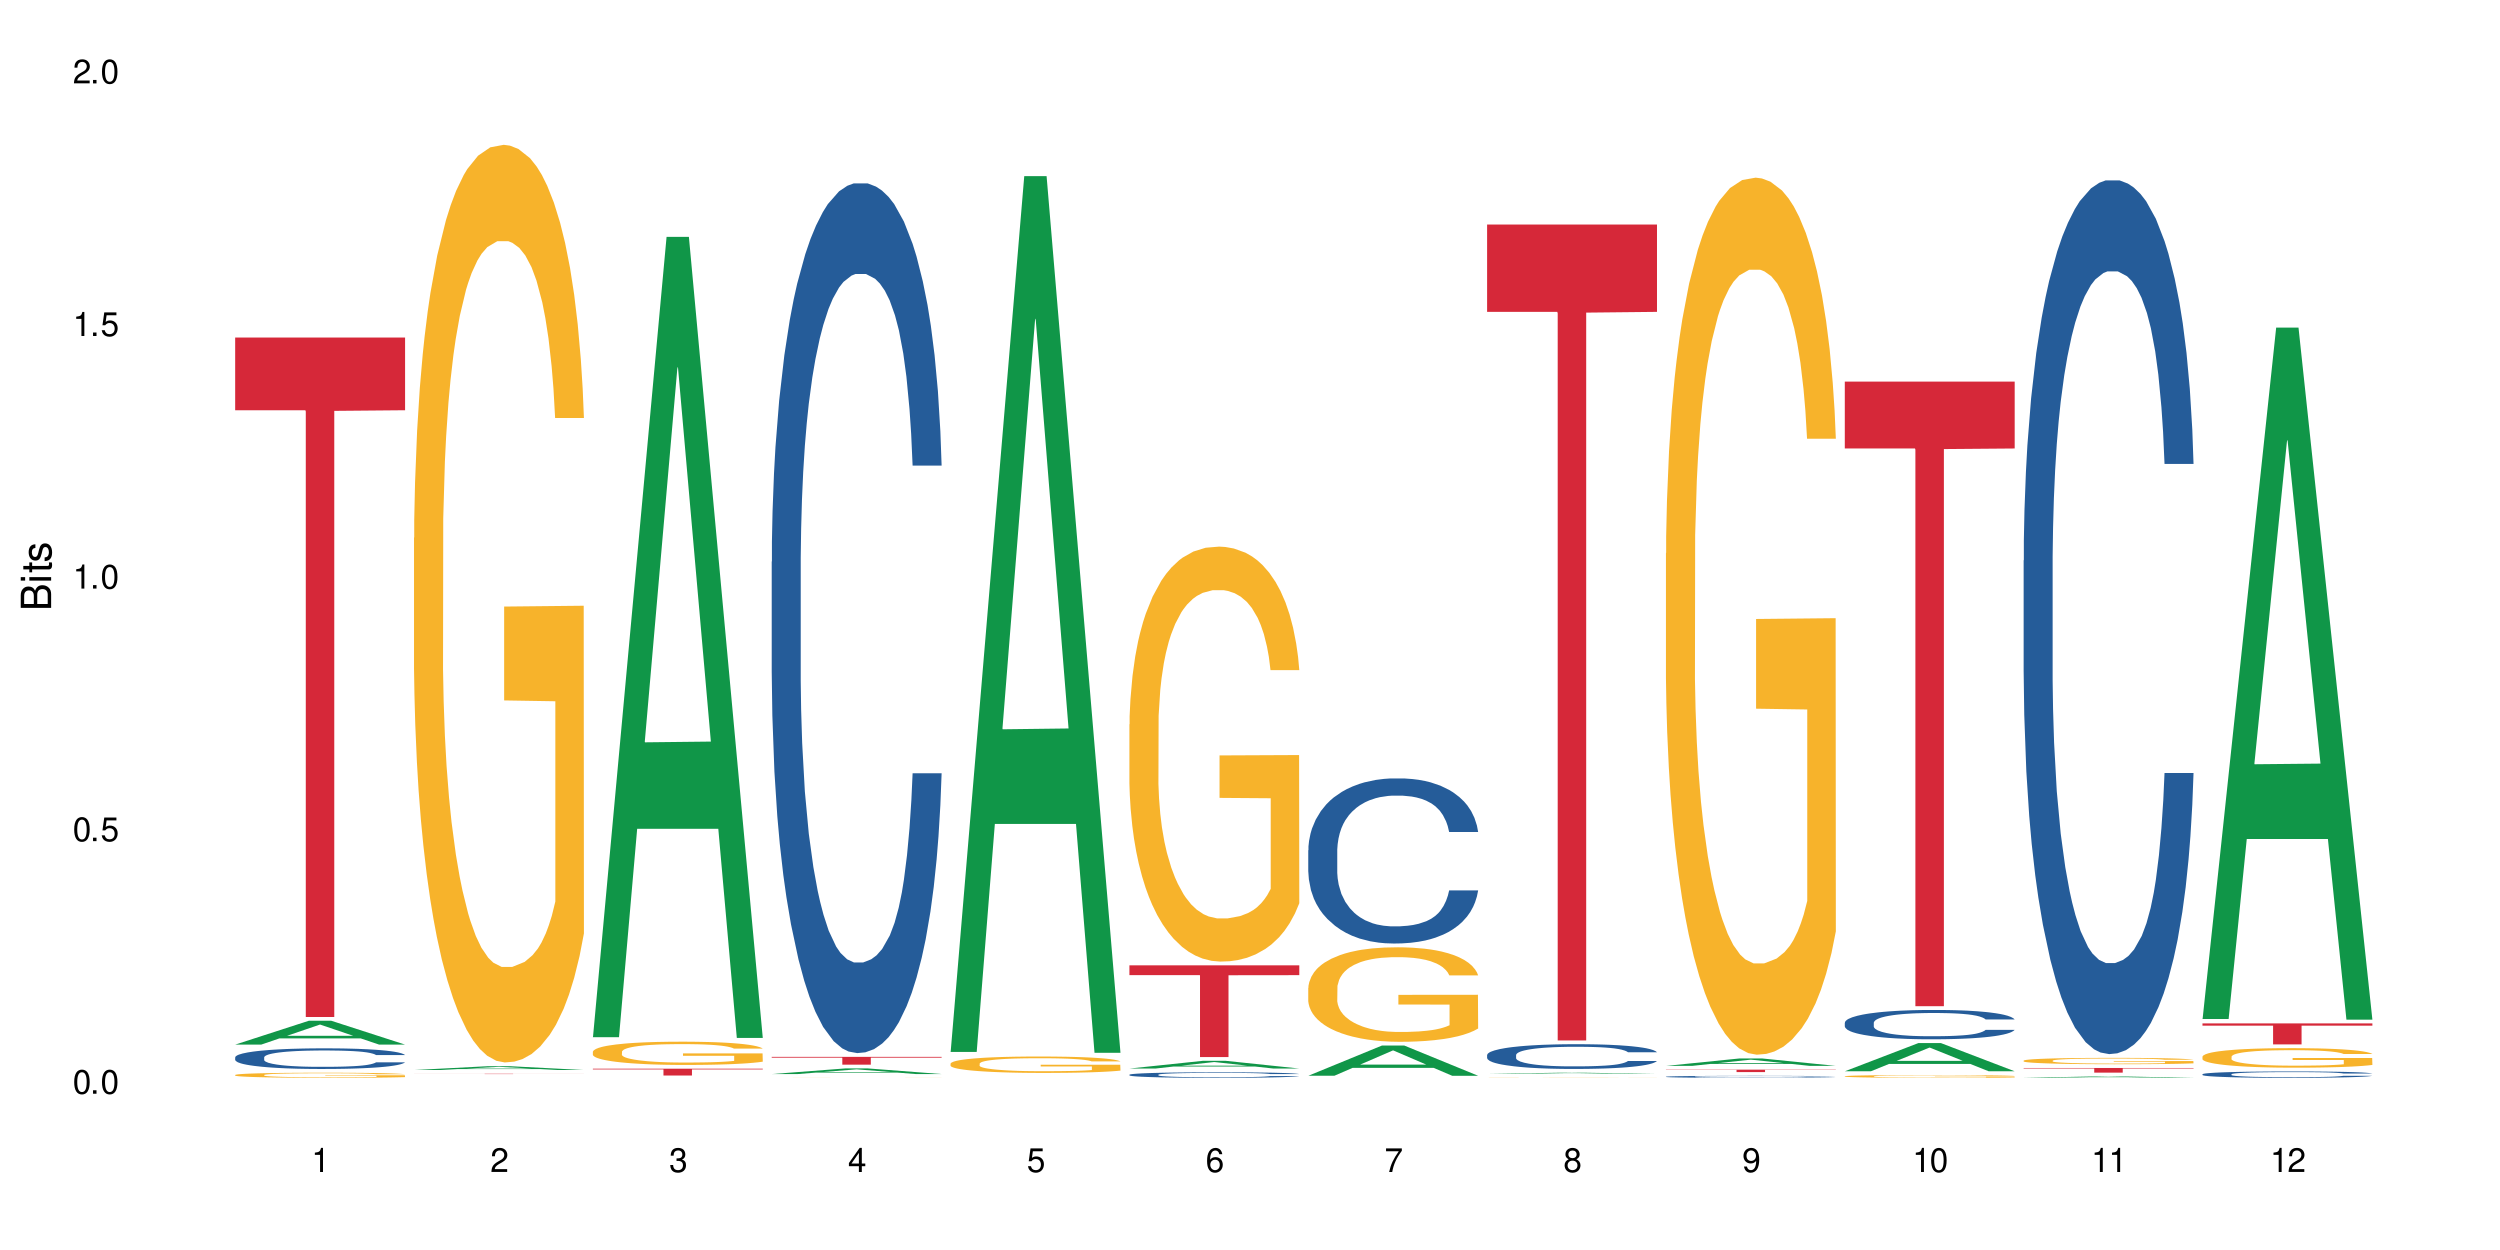 <?xml version="1.0" encoding="UTF-8"?>
<svg xmlns="http://www.w3.org/2000/svg" xmlns:xlink="http://www.w3.org/1999/xlink" width="720" height="360" viewBox="0 0 720 360">
<defs>
<g>
<g id="glyph-0-0">
</g>
<g id="glyph-0-1">
<path d="M 2.641 -6.938 C 2 -6.938 1.422 -6.656 1.078 -6.172 C 0.641 -5.562 0.406 -4.641 0.406 -3.359 C 0.406 -1.016 1.188 0.219 2.641 0.219 C 4.078 0.219 4.859 -1.016 4.859 -3.297 C 4.859 -4.641 4.656 -5.547 4.203 -6.172 C 3.844 -6.656 3.281 -6.938 2.641 -6.938 Z M 2.641 -6.188 C 3.547 -6.188 4 -5.25 4 -3.375 C 4 -1.406 3.562 -0.484 2.625 -0.484 C 1.734 -0.484 1.281 -1.438 1.281 -3.344 C 1.281 -5.25 1.734 -6.188 2.641 -6.188 Z M 2.641 -6.188 "/>
</g>
<g id="glyph-0-2">
<path d="M 1.828 -1 L 0.828 -1 L 0.828 0 L 1.828 0 Z M 1.828 -1 "/>
</g>
<g id="glyph-0-3">
<path d="M 4.562 -6.797 L 1.062 -6.797 L 0.547 -3.094 L 1.328 -3.094 C 1.719 -3.562 2.047 -3.734 2.578 -3.734 C 3.484 -3.734 4.062 -3.109 4.062 -2.094 C 4.062 -1.125 3.484 -0.531 2.578 -0.531 C 1.828 -0.531 1.375 -0.906 1.188 -1.672 L 0.328 -1.672 C 0.453 -1.109 0.547 -0.844 0.75 -0.594 C 1.125 -0.078 1.828 0.219 2.594 0.219 C 3.969 0.219 4.922 -0.781 4.922 -2.219 C 4.922 -3.562 4.031 -4.484 2.719 -4.484 C 2.25 -4.484 1.859 -4.359 1.469 -4.062 L 1.734 -5.969 L 4.562 -5.969 Z M 4.562 -6.797 "/>
</g>
<g id="glyph-0-4">
<path d="M 2.484 -4.938 L 2.484 0 L 3.328 0 L 3.328 -6.938 L 2.766 -6.938 C 2.469 -5.875 2.281 -5.734 0.984 -5.562 L 0.984 -4.938 Z M 2.484 -4.938 "/>
</g>
<g id="glyph-0-5">
<path d="M 4.859 -0.828 L 1.281 -0.828 C 1.359 -1.406 1.672 -1.781 2.5 -2.281 L 3.469 -2.828 C 4.406 -3.344 4.906 -4.062 4.906 -4.906 C 4.906 -5.484 4.672 -6.031 4.266 -6.406 C 3.859 -6.766 3.375 -6.938 2.719 -6.938 C 1.859 -6.938 1.219 -6.625 0.844 -6.031 C 0.609 -5.672 0.5 -5.234 0.484 -4.531 L 1.328 -4.531 C 1.359 -5.016 1.406 -5.281 1.531 -5.516 C 1.75 -5.938 2.188 -6.203 2.703 -6.203 C 3.469 -6.203 4.031 -5.641 4.031 -4.891 C 4.031 -4.344 3.719 -3.859 3.125 -3.516 L 2.234 -3 C 0.812 -2.172 0.406 -1.531 0.328 -0.016 L 4.859 -0.016 Z M 4.859 -0.828 "/>
</g>
<g id="glyph-0-6">
<path d="M 2.125 -3.188 L 2.578 -3.188 C 3.5 -3.188 3.984 -2.766 3.984 -1.922 C 3.984 -1.062 3.469 -0.531 2.594 -0.531 C 1.656 -0.531 1.203 -1 1.156 -2.016 L 0.312 -2.016 C 0.344 -1.453 0.438 -1.094 0.609 -0.781 C 0.953 -0.109 1.625 0.219 2.547 0.219 C 3.953 0.219 4.859 -0.625 4.859 -1.938 C 4.859 -2.828 4.516 -3.297 3.703 -3.594 C 4.344 -3.844 4.656 -4.328 4.656 -5.031 C 4.656 -6.219 3.875 -6.938 2.578 -6.938 C 1.203 -6.938 0.484 -6.172 0.453 -4.703 L 1.297 -4.703 C 1.312 -5.125 1.344 -5.359 1.453 -5.578 C 1.641 -5.969 2.062 -6.203 2.594 -6.203 C 3.344 -6.203 3.797 -5.75 3.797 -5 C 3.797 -4.516 3.609 -4.219 3.25 -4.047 C 3.016 -3.953 2.703 -3.922 2.125 -3.906 Z M 2.125 -3.188 "/>
</g>
<g id="glyph-0-7">
<path d="M 3.141 -1.672 L 3.141 0 L 3.984 0 L 3.984 -1.672 L 4.984 -1.672 L 4.984 -2.438 L 3.984 -2.438 L 3.984 -6.938 L 3.359 -6.938 L 0.266 -2.578 L 0.266 -1.672 Z M 3.141 -2.438 L 1 -2.438 L 3.141 -5.5 Z M 3.141 -2.438 "/>
</g>
<g id="glyph-0-8">
<path d="M 4.781 -5.125 C 4.609 -6.266 3.891 -6.938 2.844 -6.938 C 2.094 -6.938 1.422 -6.578 1.031 -5.953 C 0.594 -5.266 0.406 -4.422 0.406 -3.172 C 0.406 -2 0.578 -1.25 0.984 -0.641 C 1.359 -0.078 1.953 0.219 2.703 0.219 C 3.984 0.219 4.922 -0.75 4.922 -2.094 C 4.922 -3.375 4.062 -4.281 2.844 -4.281 C 2.172 -4.281 1.641 -4.031 1.281 -3.516 C 1.281 -5.234 1.828 -6.188 2.797 -6.188 C 3.391 -6.188 3.797 -5.797 3.938 -5.125 Z M 2.734 -3.531 C 3.547 -3.531 4.062 -2.953 4.062 -2.031 C 4.062 -1.156 3.484 -0.531 2.703 -0.531 C 1.922 -0.531 1.328 -1.188 1.328 -2.078 C 1.328 -2.938 1.906 -3.531 2.734 -3.531 Z M 2.734 -3.531 "/>
</g>
<g id="glyph-0-9">
<path d="M 4.984 -6.797 L 0.438 -6.797 L 0.438 -5.969 L 4.109 -5.969 C 2.5 -3.656 1.828 -2.234 1.328 0 L 2.219 0 C 2.594 -2.172 3.453 -4.047 4.984 -6.094 Z M 4.984 -6.797 "/>
</g>
<g id="glyph-0-10">
<path d="M 3.75 -3.656 C 4.469 -4.094 4.688 -4.438 4.688 -5.078 C 4.688 -6.172 3.844 -6.938 2.641 -6.938 C 1.438 -6.938 0.594 -6.172 0.594 -5.094 C 0.594 -4.438 0.812 -4.094 1.516 -3.656 C 0.734 -3.266 0.359 -2.703 0.359 -1.922 C 0.359 -0.656 1.281 0.219 2.641 0.219 C 3.984 0.219 4.922 -0.656 4.922 -1.922 C 4.922 -2.703 4.531 -3.266 3.75 -3.656 Z M 2.641 -6.188 C 3.359 -6.188 3.812 -5.75 3.812 -5.062 C 3.812 -4.406 3.344 -3.984 2.641 -3.984 C 1.922 -3.984 1.453 -4.406 1.453 -5.078 C 1.453 -5.75 1.922 -6.188 2.641 -6.188 Z M 2.641 -3.266 C 3.484 -3.266 4.062 -2.719 4.062 -1.906 C 4.062 -1.078 3.484 -0.531 2.625 -0.531 C 1.797 -0.531 1.219 -1.094 1.219 -1.906 C 1.219 -2.719 1.781 -3.266 2.641 -3.266 Z M 2.641 -3.266 "/>
</g>
<g id="glyph-0-11">
<path d="M 0.516 -1.578 C 0.672 -0.453 1.406 0.219 2.438 0.219 C 3.188 0.219 3.859 -0.141 4.266 -0.766 C 4.688 -1.453 4.891 -2.297 4.891 -3.547 C 4.891 -4.719 4.703 -5.453 4.312 -6.078 C 3.938 -6.641 3.344 -6.938 2.594 -6.938 C 1.297 -6.938 0.359 -5.969 0.359 -4.625 C 0.359 -3.344 1.234 -2.453 2.453 -2.453 C 3.094 -2.453 3.578 -2.672 4.016 -3.203 C 4 -1.484 3.469 -0.531 2.5 -0.531 C 1.906 -0.531 1.484 -0.906 1.359 -1.578 Z M 2.578 -6.203 C 3.375 -6.203 3.969 -5.531 3.969 -4.641 C 3.969 -3.797 3.391 -3.188 2.547 -3.188 C 1.734 -3.188 1.234 -3.766 1.234 -4.688 C 1.234 -5.562 1.797 -6.203 2.578 -6.203 Z M 2.578 -6.203 "/>
</g>
<g id="glyph-1-0">
</g>
<g id="glyph-1-1">
<path d="M 0 -0.953 L 0 -4.891 C 0 -5.719 -0.234 -6.344 -0.734 -6.797 C -1.188 -7.234 -1.812 -7.469 -2.5 -7.469 C -3.547 -7.469 -4.188 -7 -4.625 -5.875 C -4.984 -6.688 -5.625 -7.094 -6.531 -7.094 C -7.172 -7.094 -7.734 -6.859 -8.141 -6.391 C -8.562 -5.922 -8.75 -5.344 -8.75 -4.5 L -8.75 -0.953 Z M -4.984 -2.062 L -7.766 -2.062 L -7.766 -4.219 C -7.766 -4.844 -7.688 -5.203 -7.453 -5.5 C -7.219 -5.812 -6.859 -5.969 -6.375 -5.969 C -5.891 -5.969 -5.531 -5.812 -5.297 -5.5 C -5.062 -5.203 -4.984 -4.844 -4.984 -4.219 Z M -0.984 -2.062 L -4 -2.062 L -4 -4.781 C -4 -5.766 -3.438 -6.359 -2.484 -6.359 C -1.547 -6.359 -0.984 -5.766 -0.984 -4.781 Z M -0.984 -2.062 "/>
</g>
<g id="glyph-1-2">
<path d="M -6.281 -1.797 L -6.281 -0.797 L 0 -0.797 L 0 -1.797 Z M -8.75 -1.797 L -8.75 -0.797 L -7.484 -0.797 L -7.484 -1.797 Z M -8.75 -1.797 "/>
</g>
<g id="glyph-1-3">
<path d="M -6.281 -3.047 L -6.281 -2.016 L -8.016 -2.016 L -8.016 -1.016 L -6.281 -1.016 L -6.281 -0.172 L -5.469 -0.172 L -5.469 -1.016 L -0.719 -1.016 C -0.078 -1.016 0.281 -1.453 0.281 -2.234 C 0.281 -2.5 0.25 -2.719 0.188 -3.047 L -0.641 -3.047 C -0.609 -2.906 -0.594 -2.766 -0.594 -2.562 C -0.594 -2.141 -0.719 -2.016 -1.156 -2.016 L -5.469 -2.016 L -5.469 -3.047 Z M -6.281 -3.047 "/>
</g>
<g id="glyph-1-4">
<path d="M -4.531 -5.25 C -5.766 -5.25 -6.469 -4.422 -6.469 -2.969 C -6.469 -1.516 -5.719 -0.562 -4.547 -0.562 C -3.562 -0.562 -3.094 -1.062 -2.734 -2.562 L -2.516 -3.484 C -2.344 -4.188 -2.094 -4.469 -1.641 -4.469 C -1.047 -4.469 -0.641 -3.875 -0.641 -3 C -0.641 -2.453 -0.797 -2 -1.062 -1.75 C -1.25 -1.594 -1.422 -1.531 -1.875 -1.469 L -1.875 -0.406 C -0.422 -0.453 0.281 -1.266 0.281 -2.922 C 0.281 -4.5 -0.5 -5.516 -1.719 -5.516 C -2.656 -5.516 -3.172 -4.984 -3.469 -3.734 L -3.703 -2.766 C -3.891 -1.953 -4.156 -1.609 -4.594 -1.609 C -5.188 -1.609 -5.547 -2.125 -5.547 -2.938 C -5.547 -3.75 -5.203 -4.172 -4.531 -4.203 Z M -4.531 -5.25 "/>
</g>
</g>
</defs>
<rect x="-72" y="-36" width="864" height="432" fill="rgb(100%, 100%, 100%)" fill-opacity="1"/>
<path fill-rule="nonzero" fill="rgb(6.275%, 58.824%, 28.235%)" fill-opacity="1" d="M 67.73 300.84 L 67.785 300.832 L 88.957 293.973 L 95.387 293.973 L 116.664 300.848 L 109.188 300.848 L 103.855 299.051 L 80.488 299.051 L 75.258 300.84 L 67.73 300.84 L 82.734 298.309 L 101.711 298.305 L 92.25 295.094 L 92.145 295.09 L 92.039 295.109 L 82.684 298.305 L 82.734 298.309 Z M 67.73 300.84 "/>
<path fill-rule="nonzero" fill="rgb(14.51%, 36.078%, 60%)" fill-opacity="1" d="M 67.73 304.512 L 67.789 304.504 L 67.789 304.375 L 67.969 304.168 L 68.387 303.906 L 68.805 303.727 L 69.879 303.406 L 71.371 303.098 L 72.922 302.859 L 74.055 302.719 L 75.07 302.609 L 77.398 302.41 L 78.891 302.305 L 80.5 302.215 L 82.469 302.121 L 83.902 302.066 L 87.125 301.98 L 89.512 301.941 L 91.363 301.926 L 95.359 301.926 L 97.746 301.945 L 99.477 301.973 L 101.387 302.02 L 102.996 302.066 L 105.801 302.188 L 108.309 302.34 L 109.441 302.426 L 111.234 302.594 L 112.605 302.758 L 113.559 302.898 L 114.633 303.098 L 115.59 303.344 L 116.305 303.621 L 116.664 303.852 L 108.309 303.852 L 107.891 303.637 L 107.414 303.469 L 106.52 303.246 L 105.625 303.086 L 104.371 302.93 L 103.238 302.828 L 101.684 302.723 L 100.312 302.66 L 98.879 302.609 L 97.508 302.578 L 94.883 302.543 L 91.84 302.543 L 90.707 302.555 L 88.379 302.598 L 87.125 302.637 L 85.336 302.711 L 84.082 302.785 L 82.59 302.891 L 81.574 302.984 L 80.32 303.125 L 79.426 303.25 L 78.414 303.43 L 77.816 303.566 L 77.277 303.719 L 76.801 303.898 L 76.441 304.086 L 76.203 304.289 L 76.086 304.484 L 76.086 305.324 L 76.203 305.52 L 76.504 305.75 L 77.277 306.078 L 78.414 306.367 L 79.727 306.594 L 80.977 306.758 L 81.695 306.836 L 82.648 306.922 L 84.141 307.031 L 86.289 307.137 L 87.543 307.184 L 89.453 307.227 L 91.422 307.246 L 94.047 307.246 L 96.375 307.227 L 97.926 307.199 L 99.535 307.156 L 101.746 307.062 L 103.117 306.977 L 104.312 306.871 L 105.207 306.77 L 105.801 306.684 L 106.699 306.516 L 107.414 306.328 L 107.949 306.141 L 108.309 305.953 L 116.664 305.953 L 116.305 306.172 L 115.77 306.383 L 115.23 306.543 L 114.395 306.73 L 113.441 306.898 L 112.066 307.09 L 110.934 307.215 L 109.441 307.352 L 108.07 307.453 L 106.578 307.547 L 104.371 307.652 L 102.938 307.707 L 101.387 307.758 L 99.535 307.801 L 97.211 307.84 L 94.703 307.859 L 92.375 307.867 L 89.871 307.855 L 88.02 307.832 L 85.574 307.785 L 82.531 307.688 L 80.32 307.582 L 78.59 307.48 L 77.102 307.371 L 75.43 307.227 L 73.281 306.988 L 71.969 306.801 L 71.074 306.648 L 70.059 306.438 L 69.344 306.246 L 68.508 305.945 L 67.91 305.559 L 67.73 305.258 Z M 67.73 304.512 "/>
<path fill-rule="nonzero" fill="rgb(96.863%, 70.196%, 16.863%)" fill-opacity="1" d="M 67.73 309.574 L 67.789 309.574 L 67.789 309.547 L 68.031 309.488 L 68.625 309.402 L 69.402 309.336 L 70.238 309.281 L 70.773 309.254 L 71.668 309.211 L 72.445 309.184 L 74.414 309.121 L 76.922 309.066 L 78.293 309.043 L 79.844 309.02 L 82.051 308.992 L 83.066 308.984 L 86.172 308.961 L 89.691 308.949 L 93.57 308.945 L 95.359 308.945 L 97.805 308.953 L 101.148 308.965 L 103.059 308.98 L 104.551 308.992 L 106.102 309.012 L 108.012 309.039 L 109.801 309.07 L 111.234 309.102 L 112.664 309.145 L 113.859 309.188 L 114.871 309.234 L 115.77 309.289 L 116.305 309.336 L 116.664 309.383 L 108.367 309.383 L 107.891 309.336 L 107.355 309.301 L 106.461 309.254 L 105.562 309.223 L 104.668 309.199 L 102.996 309.164 L 101.566 309.141 L 99.777 309.121 L 98.047 309.109 L 96.074 309.102 L 91.719 309.102 L 88.855 309.109 L 87.184 309.121 L 85.992 309.129 L 84.32 309.152 L 83.305 309.168 L 82.707 309.18 L 80.918 309.219 L 79.727 309.258 L 79.07 309.281 L 78.234 309.324 L 77.637 309.359 L 76.98 309.414 L 76.621 309.453 L 76.145 309.543 L 76.086 309.785 L 76.266 309.836 L 76.621 309.895 L 77.102 309.941 L 77.816 309.992 L 78.531 310.031 L 79.785 310.082 L 80.859 310.117 L 81.695 310.141 L 83.305 310.18 L 83.961 310.191 L 85.512 310.215 L 87.125 310.234 L 89.094 310.25 L 90.586 310.258 L 92.973 310.266 L 96.016 310.266 L 99.598 310.254 L 101.863 310.246 L 103.414 310.234 L 104.43 310.227 L 105.684 310.211 L 106.578 310.195 L 107.414 310.184 L 108.43 310.16 L 108.43 309.836 L 93.688 309.836 L 93.688 309.688 L 116.602 309.684 L 116.664 310.211 L 115.41 310.246 L 113.859 310.281 L 112.367 310.309 L 110.816 310.332 L 108.605 310.355 L 106.816 310.371 L 104.07 310.391 L 101.566 310.402 L 98.941 310.41 L 96.613 310.414 L 93.867 310.418 L 91.422 310.414 L 88.797 310.406 L 86.707 310.395 L 84.797 310.383 L 82.887 310.363 L 80.5 310.336 L 78.949 310.312 L 77.34 310.285 L 75.727 310.25 L 74.297 310.215 L 73.34 310.188 L 72.387 310.156 L 71.371 310.113 L 70.418 310.07 L 69.699 310.027 L 69.043 309.98 L 68.566 309.938 L 68.09 309.875 L 67.852 309.828 L 67.73 309.785 Z M 67.73 309.574 "/>
<path fill-rule="nonzero" fill="rgb(83.922%, 15.686%, 22.353%)" fill-opacity="1" d="M 67.73 97.203 L 116.664 97.203 L 116.664 118.148 L 96.27 118.332 L 96.27 292.895 L 88.066 292.895 L 88.066 118.52 L 87.945 118.148 L 67.73 118.148 Z M 67.73 97.203 "/>
<path fill-rule="nonzero" fill="rgb(6.275%, 58.824%, 28.235%)" fill-opacity="1" d="M 119.238 308.168 L 119.289 308.168 L 140.465 307.066 L 146.895 307.066 L 168.172 308.168 L 160.695 308.168 L 155.363 307.883 L 131.996 307.883 L 126.766 308.168 L 119.238 308.168 L 134.242 307.762 L 153.219 307.762 L 143.758 307.246 L 143.652 307.246 L 143.547 307.25 L 134.191 307.762 L 134.242 307.762 Z M 119.238 308.168 "/>
<path fill-rule="nonzero" fill="rgb(96.863%, 70.196%, 16.863%)" fill-opacity="1" d="M 119.238 154.898 L 119.297 154.66 L 119.297 149.832 L 119.535 138.973 L 120.133 124.008 L 120.91 111.699 L 121.746 102.043 L 122.281 96.977 L 123.176 89.734 L 123.953 84.426 L 125.922 73.562 L 128.43 63.426 L 129.801 59.082 L 131.352 54.98 L 133.559 50.395 L 134.574 48.703 L 137.676 44.844 L 141.199 42.43 L 145.078 41.707 L 146.867 41.945 L 149.312 42.91 L 152.656 45.566 L 154.566 47.98 L 156.059 50.395 L 157.609 53.531 L 159.52 58.359 L 161.309 64.152 L 162.742 69.945 L 164.172 77.184 L 165.367 84.906 L 166.379 93.355 L 167.277 103.492 L 167.812 111.938 L 168.172 120.387 L 159.875 120.387 L 159.398 111.938 L 158.863 105.422 L 157.965 97.457 L 157.07 91.664 L 156.176 87.078 L 154.504 80.805 L 153.074 76.941 L 151.281 73.562 L 149.551 71.391 L 147.582 69.945 L 146.391 69.461 L 143.227 69.461 L 140.363 71.148 L 138.691 73.082 L 137.5 75.012 L 135.828 78.633 L 134.812 81.527 L 134.215 83.461 L 132.426 90.941 L 131.234 97.699 L 130.578 102.285 L 129.742 109.527 L 129.145 116.043 L 128.488 125.695 L 128.129 132.938 L 127.652 149.348 L 127.594 192.793 L 127.773 201.965 L 128.129 211.859 L 128.605 220.547 L 129.324 229.719 L 130.039 236.719 L 131.293 246.133 L 132.367 252.406 L 133.203 256.512 L 134.812 263.027 L 135.469 265.199 L 137.02 269.543 L 138.633 272.922 L 140.602 275.816 L 142.094 277.266 L 144.48 278.473 L 147.523 278.473 L 151.105 277.023 L 153.371 275.094 L 154.922 273.164 L 155.938 271.473 L 157.191 268.82 L 158.086 266.406 L 158.922 263.75 L 159.938 259.648 L 159.938 201.965 L 145.195 201.723 L 145.195 174.691 L 168.109 174.449 L 168.172 268.82 L 166.918 275.336 L 165.367 281.609 L 163.875 286.438 L 162.324 290.539 L 160.113 295.125 L 158.324 298.023 L 155.578 301.402 L 153.074 303.574 L 150.449 305.023 L 148.121 305.746 L 145.375 305.988 L 142.93 305.504 L 140.305 304.055 L 138.215 302.125 L 136.305 299.711 L 134.395 296.574 L 132.008 291.508 L 130.457 287.402 L 128.848 282.336 L 127.234 276.301 L 125.801 269.785 L 124.848 264.715 L 123.895 258.922 L 122.879 251.684 L 121.926 243.477 L 121.207 235.996 L 120.551 227.547 L 120.074 219.582 L 119.598 208.723 L 119.359 200.031 L 119.238 192.551 Z M 119.238 154.898 "/>
<path fill-rule="nonzero" fill="rgb(83.922%, 15.686%, 22.353%)" fill-opacity="1" d="M 119.238 309.246 L 168.172 309.246 L 168.172 309.258 L 147.777 309.258 L 147.777 309.336 L 139.574 309.336 L 139.574 309.258 L 119.238 309.258 Z M 119.238 309.246 "/>
<path fill-rule="nonzero" fill="rgb(6.275%, 58.824%, 28.235%)" fill-opacity="1" d="M 170.746 298.711 L 170.797 298.492 L 191.973 68.211 L 198.402 68.211 L 219.68 298.926 L 212.203 298.926 L 206.871 238.703 L 183.504 238.703 L 178.273 298.711 L 170.746 298.711 L 185.75 213.789 L 204.727 213.574 L 195.266 105.906 L 195.16 105.688 L 195.055 106.34 L 185.699 213.574 L 185.75 213.789 Z M 170.746 298.711 "/>
<path fill-rule="nonzero" fill="rgb(96.863%, 70.196%, 16.863%)" fill-opacity="1" d="M 170.746 302.875 L 170.805 302.867 L 170.805 302.746 L 171.043 302.473 L 171.641 302.094 L 172.418 301.781 L 173.254 301.535 L 173.789 301.406 L 174.684 301.223 L 175.461 301.09 L 177.43 300.812 L 179.938 300.555 L 181.309 300.445 L 182.859 300.344 L 185.066 300.227 L 186.082 300.184 L 189.184 300.086 L 192.707 300.023 L 196.586 300.004 L 198.375 300.012 L 200.82 300.035 L 204.164 300.105 L 206.074 300.164 L 207.566 300.227 L 209.117 300.305 L 211.027 300.43 L 212.816 300.574 L 214.25 300.723 L 215.68 300.906 L 216.875 301.102 L 217.887 301.316 L 218.785 301.57 L 219.32 301.785 L 219.68 302 L 211.383 302 L 210.906 301.785 L 210.371 301.621 L 209.473 301.418 L 208.578 301.273 L 207.684 301.156 L 206.012 300.996 L 204.582 300.898 L 202.789 300.812 L 201.059 300.758 L 199.09 300.723 L 197.898 300.711 L 194.734 300.711 L 191.871 300.754 L 190.199 300.801 L 189.008 300.852 L 187.336 300.941 L 186.32 301.016 L 185.723 301.062 L 183.934 301.254 L 182.742 301.426 L 182.086 301.543 L 181.25 301.727 L 180.652 301.891 L 179.996 302.133 L 179.637 302.316 L 179.16 302.734 L 179.102 303.836 L 179.281 304.066 L 179.637 304.32 L 180.113 304.539 L 180.832 304.773 L 181.547 304.949 L 182.801 305.188 L 183.875 305.348 L 184.711 305.449 L 186.32 305.617 L 186.977 305.672 L 188.527 305.781 L 190.141 305.867 L 192.109 305.941 L 193.602 305.977 L 195.988 306.008 L 199.031 306.008 L 202.613 305.969 L 204.879 305.922 L 206.43 305.871 L 207.445 305.828 L 208.699 305.762 L 209.594 305.703 L 210.43 305.633 L 211.445 305.531 L 211.445 304.066 L 196.703 304.062 L 196.703 303.375 L 219.617 303.371 L 219.68 305.762 L 218.426 305.93 L 216.875 306.086 L 215.383 306.211 L 213.832 306.312 L 211.621 306.43 L 209.832 306.504 L 207.086 306.59 L 204.582 306.645 L 201.957 306.68 L 199.629 306.699 L 196.883 306.703 L 194.438 306.691 L 191.812 306.656 L 189.723 306.605 L 187.812 306.547 L 185.902 306.465 L 183.516 306.336 L 181.965 306.234 L 180.355 306.105 L 178.742 305.953 L 177.309 305.789 L 176.355 305.66 L 175.402 305.512 L 174.387 305.328 L 173.43 305.121 L 172.715 304.93 L 172.059 304.715 L 171.582 304.516 L 171.105 304.238 L 170.867 304.02 L 170.746 303.828 Z M 170.746 302.875 "/>
<path fill-rule="nonzero" fill="rgb(83.922%, 15.686%, 22.353%)" fill-opacity="1" d="M 170.746 307.785 L 219.68 307.785 L 219.68 307.996 L 199.285 307.996 L 199.285 309.75 L 191.078 309.75 L 191.078 307.996 L 170.746 307.996 Z M 170.746 307.785 "/>
<path fill-rule="nonzero" fill="rgb(6.275%, 58.824%, 28.235%)" fill-opacity="1" d="M 222.254 309.328 L 222.305 309.328 L 243.48 307.703 L 249.91 307.703 L 271.188 309.328 L 263.711 309.328 L 258.379 308.906 L 235.008 308.906 L 229.781 309.328 L 222.254 309.328 L 237.258 308.73 L 256.234 308.727 L 246.773 307.969 L 246.668 307.965 L 246.562 307.973 L 237.207 308.727 L 237.258 308.73 Z M 222.254 309.328 "/>
<path fill-rule="nonzero" fill="rgb(14.51%, 36.078%, 60%)" fill-opacity="1" d="M 222.254 161.801 L 222.312 161.57 L 222.312 156.074 L 222.492 147.375 L 222.91 136.383 L 223.328 128.828 L 224.402 115.32 L 225.895 102.27 L 227.445 92.195 L 228.578 86.242 L 229.594 81.664 L 231.922 73.191 L 233.414 68.84 L 235.023 64.949 L 236.992 61.055 L 238.426 58.766 L 241.648 55.102 L 244.035 53.5 L 245.883 52.812 L 249.883 52.812 L 252.27 53.73 L 254 54.875 L 255.91 56.707 L 257.52 58.766 L 260.324 63.805 L 262.832 70.215 L 263.965 73.879 L 265.754 80.977 L 267.129 87.844 L 268.082 93.797 L 269.156 102.27 L 270.113 112.574 L 270.828 124.25 L 271.188 134.094 L 262.832 134.094 L 262.414 124.938 L 261.938 117.84 L 261.043 108.453 L 260.145 101.812 L 258.895 95.172 L 257.758 90.82 L 256.207 86.473 L 254.836 83.723 L 253.402 81.664 L 252.031 80.289 L 249.406 78.914 L 246.363 78.914 L 245.227 79.375 L 242.902 81.203 L 241.648 82.809 L 239.855 86.012 L 238.605 88.988 L 237.113 93.57 L 236.098 97.461 L 234.844 103.414 L 233.949 108.68 L 232.934 116.234 L 232.34 121.961 L 231.801 128.371 L 231.324 135.926 L 230.965 143.941 L 230.727 152.41 L 230.609 160.656 L 230.609 196.145 L 230.727 204.387 L 231.027 214.004 L 231.801 227.969 L 232.934 240.105 L 234.25 249.719 L 235.5 256.59 L 236.219 259.793 L 237.172 263.457 L 238.664 268.039 L 240.812 272.617 L 242.066 274.449 L 243.977 276.281 L 245.945 277.195 L 248.57 277.195 L 250.898 276.281 L 252.449 275.137 L 254.059 273.305 L 256.266 269.41 L 257.641 265.746 L 258.832 261.398 L 259.73 257.047 L 260.324 253.383 L 261.219 246.285 L 261.938 238.5 L 262.473 230.488 L 262.832 222.703 L 271.188 222.703 L 270.828 231.863 L 270.289 240.789 L 269.754 247.43 L 268.918 255.445 L 267.965 262.543 L 266.59 270.555 L 265.457 275.82 L 263.965 281.547 L 262.594 285.895 L 261.102 289.789 L 258.895 294.367 L 257.461 296.656 L 255.91 298.719 L 254.059 300.551 L 251.73 302.152 L 249.227 303.066 L 246.898 303.297 L 244.391 302.84 L 242.543 301.922 L 240.098 299.863 L 237.051 295.742 L 234.844 291.391 L 233.113 287.039 L 231.621 282.461 L 229.953 276.281 L 227.805 266.207 L 226.492 258.422 L 225.594 252.012 L 224.582 243.082 L 223.863 235.066 L 223.031 222.246 L 222.434 205.988 L 222.254 193.395 Z M 222.254 161.801 "/>
<path fill-rule="nonzero" fill="rgb(96.863%, 70.196%, 16.863%)" fill-opacity="1" d="M 222.254 310.414 L 222.312 310.414 L 222.551 310.41 L 271.188 310.41 L 231.145 310.41 L 230.668 310.414 L 230.609 310.414 L 238.484 310.414 L 240.035 310.418 L 260.207 310.418 L 261.102 310.414 L 262.949 310.414 L 248.211 310.414 L 271.125 310.414 L 271.188 310.418 L 228.816 310.418 L 227.863 310.414 Z M 222.254 310.414 "/>
<path fill-rule="nonzero" fill="rgb(83.922%, 15.686%, 22.353%)" fill-opacity="1" d="M 222.254 304.375 L 271.188 304.375 L 271.188 304.617 L 250.793 304.617 L 250.793 306.621 L 242.586 306.621 L 242.586 304.621 L 242.469 304.617 L 222.254 304.617 Z M 222.254 304.375 "/>
<path fill-rule="nonzero" fill="rgb(6.275%, 58.824%, 28.235%)" fill-opacity="1" d="M 273.762 302.961 L 273.812 302.723 L 294.984 50.734 L 301.418 50.734 L 322.695 303.199 L 315.219 303.199 L 309.887 237.297 L 286.516 237.297 L 281.289 302.961 L 273.762 302.961 L 288.766 210.035 L 307.742 209.797 L 298.281 91.98 L 298.176 91.746 L 298.07 92.457 L 288.711 209.797 L 288.766 210.035 Z M 273.762 302.961 "/>
<path fill-rule="nonzero" fill="rgb(96.863%, 70.196%, 16.863%)" fill-opacity="1" d="M 273.762 306.301 L 273.82 306.297 L 273.82 306.211 L 274.059 306.016 L 274.656 305.746 L 275.434 305.527 L 276.27 305.355 L 276.805 305.266 L 277.699 305.137 L 278.477 305.039 L 280.445 304.848 L 282.949 304.664 L 284.324 304.586 L 285.875 304.516 L 288.082 304.434 L 289.098 304.402 L 292.199 304.332 L 295.723 304.289 L 299.602 304.277 L 301.391 304.281 L 303.836 304.301 L 307.18 304.348 L 309.09 304.391 L 310.578 304.434 L 312.133 304.488 L 314.039 304.574 L 315.832 304.68 L 317.262 304.781 L 318.695 304.91 L 319.891 305.051 L 320.902 305.199 L 321.797 305.383 L 322.336 305.531 L 322.695 305.684 L 314.398 305.684 L 313.922 305.531 L 313.383 305.414 L 312.488 305.273 L 311.594 305.172 L 310.699 305.09 L 309.027 304.977 L 307.598 304.906 L 305.805 304.848 L 304.074 304.809 L 302.105 304.781 L 300.914 304.773 L 297.75 304.773 L 294.887 304.805 L 293.215 304.84 L 292.02 304.871 L 290.352 304.938 L 289.336 304.988 L 288.738 305.023 L 286.949 305.156 L 285.754 305.277 L 285.098 305.359 L 284.266 305.488 L 283.668 305.605 L 283.012 305.777 L 282.652 305.906 L 282.176 306.199 L 282.117 306.977 L 282.293 307.141 L 282.652 307.316 L 283.129 307.473 L 283.848 307.637 L 284.562 307.762 L 285.816 307.93 L 286.891 308.043 L 287.727 308.113 L 289.336 308.23 L 289.992 308.27 L 291.543 308.348 L 293.156 308.41 L 295.125 308.461 L 296.617 308.484 L 299.004 308.508 L 302.047 308.508 L 305.625 308.48 L 307.895 308.445 L 309.445 308.414 L 310.461 308.383 L 311.715 308.336 L 312.609 308.293 L 313.445 308.246 L 314.457 308.172 L 314.457 307.141 L 299.719 307.137 L 299.719 306.652 L 322.633 306.648 L 322.695 308.336 L 321.441 308.453 L 319.891 308.562 L 318.398 308.648 L 316.844 308.723 L 314.637 308.805 L 312.848 308.855 L 310.102 308.918 L 307.598 308.957 L 304.969 308.98 L 302.645 308.996 L 299.898 309 L 297.453 308.992 L 294.824 308.965 L 292.738 308.93 L 290.828 308.887 L 288.918 308.832 L 286.531 308.742 L 284.98 308.668 L 283.367 308.578 L 281.758 308.469 L 280.324 308.352 L 279.371 308.262 L 278.414 308.16 L 277.402 308.027 L 276.445 307.883 L 275.73 307.75 L 275.074 307.598 L 274.598 307.457 L 274.121 307.262 L 273.879 307.105 L 273.762 306.973 Z M 273.762 306.301 "/>
<path fill-rule="nonzero" fill="rgb(6.275%, 58.824%, 28.235%)" fill-opacity="1" d="M 325.27 307.738 L 325.32 307.734 L 346.492 305.508 L 352.926 305.508 L 374.199 307.738 L 366.727 307.738 L 361.395 307.156 L 338.023 307.156 L 332.797 307.738 L 325.27 307.738 L 340.273 306.918 L 359.25 306.914 L 349.789 305.871 L 349.684 305.871 L 349.578 305.875 L 340.219 306.914 L 340.273 306.918 Z M 325.27 307.738 "/>
<path fill-rule="nonzero" fill="rgb(14.51%, 36.078%, 60%)" fill-opacity="1" d="M 325.27 309.516 L 325.328 309.512 L 325.328 309.477 L 325.508 309.422 L 325.926 309.352 L 326.344 309.305 L 327.418 309.219 L 328.91 309.133 L 330.461 309.07 L 331.594 309.031 L 332.609 309.004 L 334.938 308.949 L 336.43 308.922 L 338.039 308.895 L 340.008 308.871 L 341.441 308.855 L 344.664 308.832 L 347.051 308.824 L 348.898 308.82 L 352.898 308.82 L 355.285 308.824 L 357.016 308.832 L 358.926 308.844 L 360.535 308.855 L 363.34 308.891 L 365.848 308.93 L 366.98 308.953 L 368.77 309 L 370.145 309.043 L 371.098 309.082 L 372.172 309.133 L 373.129 309.199 L 373.844 309.273 L 374.199 309.336 L 365.848 309.336 L 365.43 309.277 L 364.953 309.234 L 364.055 309.176 L 363.16 309.133 L 361.91 309.09 L 360.773 309.062 L 359.223 309.035 L 357.852 309.016 L 356.418 309.004 L 355.047 308.996 L 352.422 308.984 L 349.379 308.984 L 348.242 308.988 L 345.914 309 L 344.664 309.012 L 342.871 309.031 L 341.621 309.051 L 340.129 309.078 L 339.113 309.105 L 337.859 309.141 L 336.965 309.176 L 335.949 309.223 L 335.355 309.262 L 334.816 309.301 L 334.34 309.348 L 333.98 309.398 L 333.742 309.453 L 333.625 309.508 L 333.625 309.734 L 333.742 309.785 L 334.039 309.848 L 334.816 309.938 L 335.949 310.016 L 337.262 310.074 L 338.516 310.117 L 339.234 310.141 L 340.188 310.164 L 341.68 310.191 L 343.828 310.223 L 345.082 310.234 L 346.988 310.246 L 348.961 310.25 L 351.586 310.25 L 353.914 310.246 L 355.465 310.238 L 357.074 310.227 L 359.281 310.199 L 360.656 310.176 L 361.848 310.148 L 362.742 310.121 L 363.34 310.098 L 364.234 310.055 L 364.953 310.004 L 365.488 309.953 L 365.848 309.902 L 374.199 309.902 L 373.844 309.961 L 373.305 310.02 L 372.77 310.062 L 371.934 310.113 L 370.98 310.156 L 369.605 310.207 L 368.473 310.242 L 366.98 310.277 L 365.609 310.305 L 364.117 310.332 L 361.91 310.359 L 360.477 310.375 L 358.926 310.387 L 357.074 310.398 L 354.746 310.41 L 352.242 310.414 L 349.914 310.418 L 347.406 310.414 L 345.559 310.41 L 343.109 310.395 L 340.066 310.367 L 337.859 310.34 L 336.129 310.312 L 334.637 310.285 L 332.965 310.246 L 330.82 310.18 L 329.504 310.129 L 328.609 310.09 L 327.598 310.031 L 326.879 309.98 L 326.043 309.898 L 325.449 309.797 L 325.27 309.715 Z M 325.27 309.516 "/>
<path fill-rule="nonzero" fill="rgb(96.863%, 70.196%, 16.863%)" fill-opacity="1" d="M 325.27 208.613 L 325.328 208.504 L 325.328 206.32 L 325.566 201.41 L 326.164 194.641 L 326.941 189.074 L 327.773 184.711 L 328.312 182.418 L 329.207 179.145 L 329.984 176.742 L 331.953 171.832 L 334.457 167.246 L 335.832 165.281 L 337.383 163.426 L 339.59 161.352 L 340.605 160.59 L 343.707 158.84 L 347.23 157.75 L 351.109 157.422 L 352.898 157.531 L 355.344 157.969 L 358.688 159.168 L 360.594 160.262 L 362.086 161.352 L 363.641 162.77 L 365.547 164.953 L 367.34 167.574 L 368.77 170.191 L 370.203 173.469 L 371.395 176.961 L 372.41 180.781 L 373.305 185.363 L 373.844 189.184 L 374.199 193.004 L 365.906 193.004 L 365.43 189.184 L 364.891 186.238 L 363.996 182.637 L 363.102 180.016 L 362.207 177.941 L 360.535 175.105 L 359.105 173.359 L 357.312 171.832 L 355.582 170.848 L 353.613 170.191 L 352.422 169.973 L 349.258 169.973 L 346.395 170.738 L 344.723 171.613 L 343.527 172.484 L 341.859 174.121 L 340.844 175.434 L 340.246 176.305 L 338.457 179.688 L 337.262 182.746 L 336.605 184.82 L 335.77 188.094 L 335.176 191.039 L 334.52 195.406 L 334.16 198.68 L 333.684 206.102 L 333.625 225.75 L 333.801 229.898 L 334.16 234.371 L 334.637 238.301 L 335.355 242.449 L 336.07 245.613 L 337.324 249.871 L 338.398 252.707 L 339.234 254.562 L 340.844 257.512 L 341.5 258.492 L 343.051 260.457 L 344.664 261.984 L 346.633 263.297 L 348.125 263.949 L 350.512 264.496 L 353.555 264.496 L 357.133 263.84 L 359.402 262.969 L 360.953 262.094 L 361.969 261.332 L 363.223 260.129 L 364.117 259.039 L 364.953 257.84 L 365.965 255.984 L 365.965 229.898 L 351.227 229.789 L 351.227 217.562 L 374.141 217.453 L 374.199 260.129 L 372.949 263.078 L 371.395 265.914 L 369.906 268.098 L 368.352 269.953 L 366.145 272.027 L 364.355 273.336 L 361.609 274.867 L 359.105 275.848 L 356.477 276.504 L 354.152 276.832 L 351.406 276.938 L 348.961 276.723 L 346.332 276.066 L 344.246 275.191 L 342.336 274.102 L 340.426 272.684 L 338.039 270.391 L 336.488 268.535 L 334.875 266.242 L 333.266 263.516 L 331.832 260.566 L 330.879 258.273 L 329.922 255.656 L 328.91 252.383 L 327.953 248.672 L 327.238 245.285 L 326.582 241.465 L 326.105 237.863 L 325.625 232.953 L 325.387 229.023 L 325.27 225.641 Z M 325.27 208.613 "/>
<path fill-rule="nonzero" fill="rgb(83.922%, 15.686%, 22.353%)" fill-opacity="1" d="M 325.27 278.02 L 374.199 278.02 L 374.199 280.844 L 353.809 280.871 L 353.809 304.43 L 345.602 304.43 L 345.602 280.895 L 345.484 280.844 L 325.27 280.844 Z M 325.27 278.02 "/>
<path fill-rule="nonzero" fill="rgb(6.275%, 58.824%, 28.235%)" fill-opacity="1" d="M 376.777 309.816 L 376.828 309.809 L 398 301.117 L 404.43 301.117 L 425.707 309.824 L 418.234 309.824 L 412.902 307.551 L 389.531 307.551 L 384.305 309.816 L 376.777 309.816 L 391.781 306.609 L 410.758 306.602 L 401.293 302.539 L 401.191 302.531 L 401.086 302.555 L 391.727 306.602 L 391.781 306.609 Z M 376.777 309.816 "/>
<path fill-rule="nonzero" fill="rgb(14.51%, 36.078%, 60%)" fill-opacity="1" d="M 376.777 244.879 L 376.836 244.836 L 376.836 243.793 L 377.016 242.141 L 377.434 240.055 L 377.852 238.621 L 378.926 236.059 L 380.418 233.578 L 381.969 231.668 L 383.102 230.539 L 384.117 229.668 L 386.445 228.059 L 387.934 227.234 L 389.547 226.496 L 391.516 225.758 L 392.949 225.324 L 396.172 224.625 L 398.559 224.324 L 400.406 224.191 L 404.406 224.191 L 406.793 224.367 L 408.523 224.582 L 410.434 224.93 L 412.043 225.324 L 414.848 226.277 L 417.355 227.496 L 418.488 228.191 L 420.277 229.539 L 421.652 230.844 L 422.605 231.973 L 423.68 233.578 L 424.633 235.535 L 425.352 237.754 L 425.707 239.621 L 417.355 239.621 L 416.938 237.883 L 416.461 236.535 L 415.562 234.754 L 414.668 233.492 L 413.414 232.234 L 412.281 231.406 L 410.73 230.582 L 409.359 230.059 L 407.926 229.668 L 406.555 229.406 L 403.93 229.148 L 400.883 229.148 L 399.75 229.234 L 397.422 229.582 L 396.172 229.887 L 394.379 230.496 L 393.129 231.059 L 391.637 231.93 L 390.621 232.668 L 389.367 233.797 L 388.473 234.797 L 387.457 236.23 L 386.859 237.316 L 386.324 238.535 L 385.848 239.969 L 385.488 241.488 L 385.25 243.098 L 385.129 244.664 L 385.129 251.398 L 385.25 252.965 L 385.547 254.789 L 386.324 257.441 L 387.457 259.742 L 388.77 261.57 L 390.023 262.875 L 390.738 263.48 L 391.695 264.176 L 393.188 265.047 L 395.336 265.914 L 396.59 266.262 L 398.496 266.609 L 400.469 266.785 L 403.094 266.785 L 405.418 266.609 L 406.973 266.395 L 408.582 266.047 L 410.789 265.309 L 412.164 264.613 L 413.355 263.785 L 414.25 262.961 L 414.848 262.266 L 415.742 260.918 L 416.461 259.441 L 416.996 257.918 L 417.355 256.441 L 425.707 256.441 L 425.352 258.18 L 424.812 259.875 L 424.277 261.133 L 423.441 262.656 L 422.484 264.004 L 421.113 265.523 L 419.98 266.523 L 418.488 267.609 L 417.117 268.438 L 415.625 269.176 L 413.414 270.043 L 411.984 270.48 L 410.434 270.871 L 408.582 271.219 L 406.254 271.523 L 403.75 271.695 L 401.422 271.738 L 398.914 271.652 L 397.066 271.477 L 394.617 271.086 L 391.574 270.305 L 389.367 269.48 L 387.637 268.652 L 386.145 267.785 L 384.473 266.609 L 382.324 264.699 L 381.012 263.223 L 380.117 262.004 L 379.105 260.309 L 378.387 258.789 L 377.551 256.355 L 376.957 253.27 L 376.777 250.879 Z M 376.777 244.879 "/>
<path fill-rule="nonzero" fill="rgb(96.863%, 70.196%, 16.863%)" fill-opacity="1" d="M 376.777 284.477 L 376.836 284.453 L 376.836 283.957 L 377.074 282.836 L 377.672 281.297 L 378.449 280.027 L 379.281 279.031 L 379.82 278.512 L 380.715 277.766 L 381.492 277.219 L 383.461 276.102 L 385.965 275.055 L 387.34 274.609 L 388.891 274.188 L 391.098 273.715 L 392.113 273.539 L 395.215 273.141 L 398.734 272.895 L 402.613 272.82 L 404.406 272.844 L 406.852 272.941 L 410.195 273.215 L 412.102 273.465 L 413.594 273.715 L 415.148 274.035 L 417.055 274.535 L 418.848 275.129 L 420.277 275.727 L 421.711 276.473 L 422.902 277.27 L 423.918 278.137 L 424.812 279.184 L 425.352 280.051 L 425.707 280.922 L 417.414 280.922 L 416.938 280.051 L 416.398 279.383 L 415.504 278.562 L 414.609 277.965 L 413.715 277.492 L 412.043 276.844 L 410.609 276.449 L 408.82 276.102 L 407.09 275.875 L 405.121 275.727 L 403.93 275.676 L 400.766 275.676 L 397.902 275.852 L 396.23 276.051 L 395.035 276.25 L 393.367 276.621 L 392.352 276.922 L 391.754 277.117 L 389.965 277.891 L 388.77 278.586 L 388.113 279.059 L 387.277 279.805 L 386.684 280.477 L 386.027 281.469 L 385.668 282.215 L 385.191 283.906 L 385.129 288.379 L 385.309 289.324 L 385.668 290.344 L 386.145 291.238 L 386.859 292.184 L 387.578 292.902 L 388.832 293.875 L 389.906 294.52 L 390.738 294.941 L 392.352 295.613 L 393.008 295.836 L 394.559 296.285 L 396.172 296.633 L 398.141 296.93 L 399.633 297.082 L 402.02 297.203 L 405.062 297.203 L 408.641 297.055 L 410.91 296.855 L 412.461 296.656 L 413.477 296.484 L 414.73 296.211 L 415.625 295.961 L 416.461 295.688 L 417.473 295.266 L 417.473 289.324 L 402.734 289.301 L 402.734 286.516 L 425.648 286.492 L 425.707 296.211 L 424.457 296.883 L 422.902 297.527 L 421.414 298.023 L 419.859 298.449 L 417.652 298.922 L 415.863 299.219 L 413.117 299.566 L 410.609 299.789 L 407.984 299.938 L 405.66 300.016 L 402.914 300.039 L 400.469 299.988 L 397.84 299.84 L 395.754 299.641 L 393.844 299.391 L 391.934 299.07 L 389.547 298.547 L 387.996 298.125 L 386.383 297.602 L 384.773 296.98 L 383.34 296.309 L 382.387 295.789 L 381.43 295.191 L 380.418 294.445 L 379.461 293.602 L 378.746 292.828 L 378.09 291.961 L 377.613 291.141 L 377.133 290.02 L 376.895 289.125 L 376.777 288.355 Z M 376.777 284.477 "/>
<path fill-rule="nonzero" fill="rgb(6.275%, 58.824%, 28.235%)" fill-opacity="1" d="M 428.285 309.277 L 428.336 309.277 L 449.508 308.938 L 455.938 308.938 L 477.215 309.277 L 469.742 309.277 L 464.406 309.188 L 441.039 309.188 L 435.812 309.277 L 428.285 309.277 L 443.289 309.152 L 462.266 309.152 L 452.801 308.992 L 452.594 308.992 L 443.234 309.152 L 443.289 309.152 Z M 428.285 309.277 "/>
<path fill-rule="nonzero" fill="rgb(14.51%, 36.078%, 60%)" fill-opacity="1" d="M 428.285 303.832 L 428.344 303.828 L 428.344 303.672 L 428.523 303.422 L 428.941 303.109 L 429.359 302.895 L 430.434 302.512 L 431.926 302.141 L 433.477 301.855 L 434.609 301.684 L 435.625 301.555 L 437.949 301.312 L 439.441 301.191 L 441.055 301.078 L 443.023 300.969 L 444.457 300.902 L 447.68 300.801 L 450.066 300.754 L 451.914 300.734 L 455.914 300.734 L 458.301 300.762 L 460.031 300.793 L 461.941 300.844 L 463.551 300.902 L 466.355 301.047 L 468.863 301.23 L 469.996 301.332 L 471.785 301.535 L 473.16 301.73 L 474.113 301.898 L 475.188 302.141 L 476.141 302.434 L 476.859 302.766 L 477.215 303.047 L 468.863 303.047 L 468.445 302.785 L 467.969 302.582 L 467.07 302.316 L 466.176 302.129 L 464.922 301.938 L 463.789 301.816 L 462.238 301.691 L 460.867 301.613 L 459.434 301.555 L 458.062 301.516 L 455.434 301.477 L 452.391 301.477 L 451.258 301.488 L 448.93 301.543 L 447.68 301.586 L 445.887 301.68 L 444.633 301.762 L 443.145 301.895 L 442.129 302.004 L 440.875 302.172 L 439.98 302.324 L 438.965 302.539 L 438.367 302.699 L 437.832 302.883 L 437.355 303.098 L 436.996 303.324 L 436.758 303.566 L 436.637 303.801 L 436.637 304.809 L 436.758 305.043 L 437.055 305.316 L 437.832 305.715 L 438.965 306.059 L 440.277 306.332 L 441.531 306.527 L 442.246 306.621 L 443.203 306.723 L 444.695 306.855 L 446.844 306.984 L 448.094 307.035 L 450.004 307.09 L 451.973 307.113 L 454.602 307.113 L 456.926 307.09 L 458.48 307.055 L 460.09 307.004 L 462.297 306.895 L 463.672 306.789 L 464.863 306.664 L 465.758 306.543 L 466.355 306.438 L 467.25 306.234 L 467.969 306.016 L 468.504 305.785 L 468.863 305.566 L 477.215 305.566 L 476.859 305.824 L 476.32 306.078 L 475.785 306.27 L 474.949 306.496 L 473.992 306.699 L 472.621 306.926 L 471.488 307.074 L 469.996 307.238 L 468.625 307.363 L 467.133 307.473 L 464.922 307.602 L 463.492 307.668 L 461.941 307.727 L 460.09 307.777 L 457.762 307.824 L 455.258 307.852 L 452.93 307.855 L 450.422 307.844 L 448.574 307.816 L 446.125 307.758 L 443.082 307.641 L 440.875 307.52 L 439.145 307.395 L 437.652 307.266 L 435.98 307.09 L 433.832 306.801 L 432.52 306.582 L 431.625 306.398 L 430.613 306.145 L 429.895 305.918 L 429.059 305.551 L 428.465 305.09 L 428.285 304.73 Z M 428.285 303.832 "/>
<path fill-rule="nonzero" fill="rgb(96.863%, 70.196%, 16.863%)" fill-opacity="1" d="M 428.285 310.383 L 428.344 310.383 L 428.582 310.379 L 429.18 310.375 L 429.953 310.371 L 430.789 310.371 L 431.328 310.367 L 433 310.367 L 434.969 310.363 L 437.473 310.359 L 443.621 310.359 L 446.723 310.355 L 461.703 310.355 L 463.609 310.359 L 470.355 310.359 L 471.785 310.363 L 473.219 310.363 L 474.41 310.367 L 475.426 310.367 L 476.32 310.371 L 476.859 310.371 L 477.215 310.375 L 468.922 310.375 L 468.445 310.371 L 467.906 310.371 L 467.012 310.367 L 465.223 310.367 L 463.551 310.363 L 444.875 310.363 L 443.859 310.367 L 440.277 310.367 L 439.621 310.371 L 438.785 310.371 L 438.191 310.375 L 437.535 310.375 L 437.176 310.379 L 436.699 310.383 L 436.637 310.391 L 436.816 310.395 L 437.176 310.395 L 437.652 310.398 L 438.367 310.398 L 439.086 310.402 L 440.34 310.402 L 441.414 310.406 L 444.516 310.406 L 446.066 310.41 L 466.238 310.41 L 467.133 310.406 L 468.98 310.406 L 468.98 310.395 L 454.242 310.395 L 454.242 310.387 L 477.156 310.387 L 477.215 310.41 L 474.41 310.41 L 472.918 310.414 L 467.371 310.414 L 464.625 310.418 L 447.262 310.418 L 445.352 310.414 L 439.504 310.414 L 437.891 310.41 L 434.848 310.41 L 433.895 310.406 L 431.926 310.406 L 430.969 310.402 L 430.254 310.402 L 429.598 310.398 L 429.121 310.398 L 428.641 310.395 L 428.402 310.395 L 428.285 310.391 Z M 428.285 310.383 "/>
<path fill-rule="nonzero" fill="rgb(83.922%, 15.686%, 22.353%)" fill-opacity="1" d="M 428.285 64.66 L 477.215 64.66 L 477.215 89.816 L 456.824 90.035 L 456.824 299.656 L 448.617 299.656 L 448.617 90.258 L 448.5 89.816 L 428.285 89.816 Z M 428.285 64.66 "/>
<path fill-rule="nonzero" fill="rgb(6.275%, 58.824%, 28.235%)" fill-opacity="1" d="M 479.793 306.977 L 479.844 306.973 L 501.016 304.832 L 507.445 304.832 L 528.723 306.977 L 521.25 306.977 L 515.914 306.418 L 492.547 306.418 L 487.32 306.977 L 479.793 306.977 L 494.797 306.188 L 513.773 306.184 L 504.309 305.184 L 504.207 305.18 L 504.102 305.188 L 494.742 306.184 L 494.797 306.188 Z M 479.793 306.977 "/>
<path fill-rule="nonzero" fill="rgb(14.51%, 36.078%, 60%)" fill-opacity="1" d="M 479.793 310.09 L 479.852 310.09 L 479.852 310.078 L 480.031 310.059 L 480.449 310.035 L 480.867 310.016 L 481.941 309.984 L 483.434 309.953 L 484.984 309.934 L 486.117 309.918 L 487.133 309.906 L 489.457 309.887 L 490.949 309.879 L 492.562 309.867 L 494.531 309.859 L 495.965 309.855 L 499.184 309.848 L 501.574 309.844 L 503.422 309.84 L 507.422 309.84 L 509.809 309.844 L 511.539 309.848 L 513.449 309.852 L 515.059 309.855 L 517.863 309.867 L 520.371 309.883 L 521.504 309.891 L 523.293 309.906 L 524.668 309.922 L 525.621 309.934 L 526.695 309.953 L 527.648 309.98 L 528.367 310.004 L 528.723 310.027 L 520.371 310.027 L 519.953 310.008 L 519.473 309.992 L 518.578 309.969 L 517.684 309.953 L 516.43 309.938 L 515.297 309.93 L 513.746 309.918 L 512.375 309.914 L 510.941 309.906 L 509.57 309.906 L 506.941 309.902 L 502.766 309.902 L 500.438 309.906 L 499.184 309.91 L 497.395 309.918 L 496.141 309.926 L 494.648 309.934 L 493.637 309.945 L 492.383 309.957 L 491.488 309.969 L 490.473 309.988 L 489.875 310 L 489.34 310.016 L 488.863 310.031 L 488.504 310.051 L 488.266 310.07 L 488.145 310.09 L 488.145 310.172 L 488.266 310.191 L 488.562 310.211 L 489.34 310.242 L 490.473 310.273 L 491.785 310.293 L 493.039 310.309 L 493.754 310.316 L 494.711 310.324 L 496.203 310.336 L 498.352 310.348 L 499.602 310.352 L 501.512 310.355 L 508.434 310.355 L 509.988 310.352 L 511.598 310.348 L 513.805 310.34 L 515.18 310.332 L 516.371 310.32 L 517.266 310.312 L 517.863 310.301 L 518.758 310.285 L 519.473 310.27 L 520.012 310.25 L 520.371 310.23 L 528.723 310.23 L 528.367 310.254 L 527.828 310.273 L 527.293 310.289 L 526.457 310.309 L 525.5 310.324 L 524.129 310.344 L 522.996 310.355 L 521.504 310.367 L 520.133 310.379 L 518.641 310.387 L 516.43 310.398 L 515 310.402 L 513.449 310.406 L 511.598 310.41 L 509.27 310.414 L 506.766 310.418 L 501.93 310.418 L 500.082 310.414 L 497.633 310.41 L 494.59 310.398 L 492.383 310.391 L 490.652 310.379 L 489.16 310.371 L 487.488 310.355 L 485.34 310.332 L 484.027 310.312 L 483.133 310.301 L 482.117 310.277 L 481.402 310.262 L 480.566 310.23 L 479.969 310.195 L 479.793 310.164 Z M 479.793 310.09 "/>
<path fill-rule="nonzero" fill="rgb(96.863%, 70.196%, 16.863%)" fill-opacity="1" d="M 479.793 159.352 L 479.852 159.117 L 479.852 154.504 L 480.09 144.125 L 480.688 129.824 L 481.461 118.059 L 482.297 108.832 L 482.836 103.988 L 483.73 97.066 L 484.504 91.992 L 486.477 81.613 L 488.98 71.922 L 490.355 67.77 L 491.906 63.848 L 494.113 59.465 L 495.129 57.852 L 498.23 54.16 L 501.75 51.855 L 505.629 51.164 L 507.422 51.395 L 509.867 52.316 L 513.207 54.852 L 515.117 57.16 L 516.609 59.465 L 518.16 62.465 L 520.07 67.078 L 521.863 72.613 L 523.293 78.152 L 524.727 85.07 L 525.918 92.453 L 526.934 100.527 L 527.828 110.215 L 528.367 118.289 L 528.723 126.363 L 520.43 126.363 L 519.953 118.289 L 519.414 112.062 L 518.52 104.449 L 517.625 98.914 L 516.73 94.531 L 515.059 88.531 L 513.625 84.84 L 511.836 81.613 L 510.105 79.535 L 508.137 78.152 L 506.941 77.691 L 503.781 77.691 L 500.918 79.305 L 499.246 81.148 L 498.051 82.996 L 496.383 86.457 L 495.367 89.223 L 494.77 91.07 L 492.98 98.219 L 491.785 104.68 L 491.129 109.062 L 490.293 115.98 L 489.699 122.211 L 489.043 131.438 L 488.684 138.359 L 488.207 154.043 L 488.145 195.566 L 488.324 204.332 L 488.684 213.789 L 489.16 222.094 L 489.875 230.859 L 490.594 237.551 L 491.844 246.547 L 492.918 252.543 L 493.754 256.465 L 495.367 262.691 L 496.023 264.77 L 497.574 268.922 L 499.184 272.152 L 501.156 274.918 L 502.648 276.305 L 505.035 277.457 L 508.078 277.457 L 511.656 276.07 L 513.926 274.227 L 515.477 272.383 L 516.492 270.766 L 517.742 268.23 L 518.641 265.922 L 519.473 263.387 L 520.488 259.465 L 520.488 204.332 L 505.75 204.102 L 505.75 178.266 L 528.664 178.035 L 528.723 268.23 L 527.473 274.457 L 525.918 280.457 L 524.426 285.07 L 522.875 288.988 L 520.668 293.371 L 518.879 296.141 L 516.133 299.371 L 513.625 301.445 L 511 302.832 L 508.672 303.523 L 505.93 303.754 L 503.48 303.293 L 500.855 301.906 L 498.77 300.062 L 496.859 297.758 L 494.949 294.758 L 492.562 289.914 L 491.012 285.992 L 489.398 281.148 L 487.789 275.379 L 486.355 269.152 L 485.402 264.309 L 484.445 258.77 L 483.434 251.852 L 482.477 244.008 L 481.762 236.855 L 481.105 228.785 L 480.629 221.172 L 480.148 210.789 L 479.91 202.484 L 479.793 195.336 Z M 479.793 159.352 "/>
<path fill-rule="nonzero" fill="rgb(83.922%, 15.686%, 22.353%)" fill-opacity="1" d="M 479.793 308.059 L 528.723 308.059 L 528.723 308.133 L 508.332 308.133 L 508.332 308.762 L 500.125 308.762 L 500.125 308.133 L 479.793 308.133 Z M 479.793 308.059 "/>
<path fill-rule="nonzero" fill="rgb(6.275%, 58.824%, 28.235%)" fill-opacity="1" d="M 531.301 308.523 L 531.352 308.516 L 552.523 300.395 L 558.953 300.395 L 580.23 308.531 L 572.754 308.531 L 567.422 306.406 L 544.055 306.406 L 538.828 308.523 L 531.301 308.523 L 546.305 305.527 L 565.281 305.52 L 555.816 301.723 L 555.715 301.715 L 555.609 301.738 L 546.25 305.52 L 546.305 305.527 Z M 531.301 308.523 "/>
<path fill-rule="nonzero" fill="rgb(14.51%, 36.078%, 60%)" fill-opacity="1" d="M 531.301 294.547 L 531.359 294.539 L 531.359 294.352 L 531.539 294.059 L 531.957 293.688 L 532.375 293.434 L 533.449 292.977 L 534.938 292.539 L 536.492 292.199 L 537.625 292 L 538.641 291.844 L 540.965 291.559 L 542.457 291.41 L 544.07 291.281 L 546.039 291.148 L 547.473 291.07 L 550.691 290.949 L 553.078 290.895 L 554.93 290.871 L 558.93 290.871 L 561.316 290.902 L 563.047 290.941 L 564.953 291.004 L 566.566 291.07 L 569.371 291.242 L 571.879 291.457 L 573.012 291.582 L 574.801 291.82 L 576.172 292.051 L 577.129 292.254 L 578.203 292.539 L 579.156 292.887 L 579.875 293.281 L 580.23 293.609 L 571.879 293.609 L 571.461 293.301 L 570.98 293.062 L 570.086 292.746 L 569.191 292.523 L 567.938 292.301 L 566.805 292.152 L 565.254 292.008 L 563.883 291.914 L 562.449 291.844 L 561.078 291.797 L 558.449 291.75 L 555.406 291.75 L 554.273 291.766 L 551.945 291.828 L 550.691 291.883 L 548.902 291.992 L 547.648 292.09 L 546.156 292.246 L 545.145 292.375 L 543.891 292.578 L 542.996 292.754 L 541.98 293.008 L 541.383 293.203 L 540.848 293.418 L 540.371 293.672 L 540.012 293.941 L 539.773 294.23 L 539.652 294.508 L 539.652 295.703 L 539.773 295.98 L 540.07 296.305 L 540.848 296.777 L 541.98 297.184 L 543.293 297.508 L 544.547 297.742 L 545.262 297.848 L 546.219 297.973 L 547.711 298.125 L 549.859 298.281 L 551.109 298.344 L 553.02 298.402 L 554.988 298.434 L 557.613 298.434 L 559.941 298.402 L 561.492 298.367 L 563.105 298.305 L 565.312 298.172 L 566.688 298.051 L 567.879 297.902 L 568.773 297.758 L 569.371 297.633 L 570.266 297.395 L 570.98 297.129 L 571.52 296.859 L 571.879 296.598 L 580.23 296.598 L 579.875 296.906 L 579.336 297.207 L 578.801 297.434 L 577.965 297.703 L 577.008 297.941 L 575.637 298.211 L 574.504 298.391 L 573.012 298.582 L 571.637 298.727 L 570.148 298.859 L 567.938 299.016 L 566.508 299.09 L 564.953 299.16 L 563.105 299.223 L 560.777 299.277 L 558.273 299.309 L 555.945 299.316 L 553.438 299.301 L 551.59 299.27 L 549.141 299.199 L 546.098 299.059 L 543.891 298.914 L 542.16 298.766 L 540.668 298.613 L 538.996 298.402 L 536.848 298.066 L 535.535 297.801 L 534.641 297.586 L 533.625 297.285 L 532.91 297.016 L 532.074 296.582 L 531.477 296.035 L 531.301 295.609 Z M 531.301 294.547 "/>
<path fill-rule="nonzero" fill="rgb(96.863%, 70.196%, 16.863%)" fill-opacity="1" d="M 531.301 309.957 L 531.359 309.953 L 531.359 309.941 L 531.598 309.906 L 532.195 309.863 L 532.969 309.824 L 533.805 309.793 L 534.344 309.777 L 535.238 309.758 L 536.012 309.742 L 537.984 309.707 L 540.488 309.676 L 541.863 309.664 L 543.414 309.652 L 545.621 309.637 L 546.637 309.633 L 549.738 309.621 L 553.258 309.613 L 557.137 309.609 L 558.93 309.609 L 561.375 309.613 L 564.715 309.621 L 566.625 309.629 L 568.117 309.637 L 569.668 309.645 L 571.578 309.66 L 573.367 309.68 L 574.801 309.695 L 576.234 309.719 L 577.426 309.742 L 578.441 309.77 L 579.336 309.801 L 579.875 309.824 L 580.23 309.852 L 571.938 309.852 L 571.461 309.824 L 570.922 309.805 L 570.027 309.781 L 569.133 309.762 L 568.238 309.75 L 566.566 309.73 L 565.133 309.719 L 563.344 309.707 L 561.613 309.699 L 559.645 309.695 L 555.289 309.695 L 552.422 309.699 L 550.754 309.707 L 549.559 309.711 L 547.887 309.723 L 546.875 309.73 L 546.277 309.738 L 544.488 309.762 L 543.293 309.781 L 542.637 309.797 L 541.801 309.816 L 541.203 309.836 L 540.547 309.867 L 540.191 309.891 L 539.715 309.938 L 539.652 310.07 L 539.832 310.098 L 540.191 310.129 L 540.668 310.156 L 541.383 310.184 L 542.102 310.207 L 543.352 310.234 L 544.426 310.254 L 545.262 310.266 L 546.875 310.285 L 547.531 310.293 L 549.082 310.305 L 550.691 310.316 L 552.664 310.324 L 554.152 310.328 L 556.543 310.332 L 559.586 310.332 L 563.164 310.328 L 565.434 310.324 L 566.984 310.316 L 568 310.312 L 569.25 310.305 L 570.148 310.297 L 570.98 310.289 L 571.996 310.277 L 571.996 310.098 L 557.258 310.098 L 557.258 310.016 L 580.172 310.016 L 580.23 310.305 L 578.977 310.324 L 577.426 310.344 L 575.934 310.359 L 574.383 310.371 L 572.176 310.383 L 570.387 310.395 L 567.641 310.402 L 565.133 310.41 L 562.508 310.414 L 560.18 310.418 L 557.438 310.418 L 554.988 310.414 L 552.363 310.41 L 550.277 310.406 L 548.367 310.398 L 546.457 310.387 L 544.07 310.371 L 542.52 310.359 L 540.906 310.344 L 539.297 310.328 L 537.863 310.305 L 536.91 310.293 L 535.953 310.273 L 534.938 310.25 L 533.984 310.227 L 533.27 310.203 L 532.613 310.176 L 532.133 310.152 L 531.656 310.121 L 531.418 310.094 L 531.301 310.07 Z M 531.301 309.957 "/>
<path fill-rule="nonzero" fill="rgb(83.922%, 15.686%, 22.353%)" fill-opacity="1" d="M 531.301 109.906 L 580.23 109.906 L 580.23 129.164 L 559.84 129.332 L 559.84 289.793 L 551.633 289.793 L 551.633 129.5 L 551.516 129.164 L 531.301 129.164 Z M 531.301 109.906 "/>
<path fill-rule="nonzero" fill="rgb(6.275%, 58.824%, 28.235%)" fill-opacity="1" d="M 582.809 310.418 L 582.859 310.418 L 604.031 309.996 L 610.461 309.996 L 631.738 310.418 L 624.262 310.418 L 618.93 310.309 L 595.562 310.309 L 590.336 310.418 L 582.809 310.418 L 597.812 310.262 L 616.789 310.262 L 607.324 310.066 L 607.117 310.066 L 597.758 310.262 L 597.812 310.262 Z M 582.809 310.418 "/>
<path fill-rule="nonzero" fill="rgb(14.51%, 36.078%, 60%)" fill-opacity="1" d="M 582.809 161.438 L 582.867 161.207 L 582.867 155.688 L 583.047 146.945 L 583.465 135.906 L 583.883 128.312 L 584.957 114.742 L 586.445 101.633 L 588 91.512 L 589.133 85.531 L 590.148 80.93 L 592.473 72.422 L 593.965 68.051 L 595.578 64.141 L 597.547 60.23 L 598.977 57.93 L 602.199 54.25 L 604.586 52.641 L 606.438 51.949 L 610.438 51.949 L 612.824 52.867 L 614.555 54.02 L 616.461 55.859 L 618.074 57.93 L 620.879 62.988 L 623.383 69.43 L 624.52 73.109 L 626.309 80.242 L 627.68 87.141 L 628.637 93.121 L 629.711 101.633 L 630.664 111.984 L 631.383 123.715 L 631.738 133.605 L 623.383 133.605 L 622.969 124.402 L 622.488 117.273 L 621.594 107.844 L 620.699 101.172 L 619.445 94.5 L 618.312 90.133 L 616.762 85.762 L 615.387 83 L 613.957 80.93 L 612.582 79.551 L 609.957 78.172 L 606.914 78.172 L 605.781 78.629 L 603.453 80.473 L 602.199 82.082 L 600.41 85.301 L 599.156 88.293 L 597.664 92.891 L 596.652 96.801 L 595.398 102.781 L 594.504 108.074 L 593.488 115.664 L 592.891 121.414 L 592.355 127.855 L 591.879 135.445 L 591.52 143.496 L 591.281 152.004 L 591.16 160.285 L 591.16 195.938 L 591.281 204.219 L 591.578 213.879 L 592.355 227.91 L 593.488 240.102 L 594.801 249.762 L 596.055 256.664 L 596.77 259.883 L 597.727 263.562 L 599.219 268.164 L 601.367 272.766 L 602.617 274.605 L 604.527 276.445 L 606.496 277.363 L 609.121 277.363 L 611.449 276.445 L 613 275.293 L 614.613 273.453 L 616.82 269.543 L 618.191 265.863 L 619.387 261.492 L 620.281 257.121 L 620.879 253.441 L 621.773 246.312 L 622.488 238.492 L 623.027 230.441 L 623.383 222.621 L 631.738 222.621 L 631.383 231.82 L 630.844 240.793 L 630.309 247.461 L 629.473 255.512 L 628.516 262.645 L 627.145 270.695 L 626.012 275.984 L 624.52 281.734 L 623.145 286.105 L 621.652 290.016 L 619.445 294.613 L 618.016 296.914 L 616.461 298.984 L 614.613 300.824 L 612.285 302.438 L 609.777 303.355 L 607.453 303.586 L 604.945 303.125 L 603.098 302.207 L 600.648 300.137 L 597.605 295.996 L 595.398 291.625 L 593.668 287.254 L 592.176 282.656 L 590.504 276.445 L 588.355 266.324 L 587.043 258.504 L 586.148 252.062 L 585.133 243.09 L 584.418 235.043 L 583.582 222.16 L 582.984 205.828 L 582.809 193.18 Z M 582.809 161.438 "/>
<path fill-rule="nonzero" fill="rgb(96.863%, 70.196%, 16.863%)" fill-opacity="1" d="M 582.809 305.449 L 582.867 305.449 L 582.867 305.414 L 583.105 305.34 L 583.703 305.234 L 584.477 305.152 L 585.312 305.082 L 585.852 305.047 L 586.746 305 L 587.52 304.961 L 589.492 304.887 L 591.996 304.816 L 593.367 304.785 L 594.922 304.758 L 597.129 304.727 L 598.145 304.715 L 601.246 304.688 L 604.766 304.672 L 608.645 304.664 L 610.438 304.668 L 612.883 304.672 L 616.223 304.691 L 618.133 304.707 L 619.625 304.727 L 621.176 304.746 L 623.086 304.781 L 624.875 304.82 L 626.309 304.859 L 627.742 304.91 L 628.934 304.965 L 629.949 305.023 L 630.844 305.094 L 631.383 305.152 L 631.738 305.211 L 623.445 305.211 L 622.969 305.152 L 622.43 305.105 L 621.535 305.051 L 620.641 305.012 L 619.746 304.98 L 618.074 304.938 L 616.641 304.91 L 614.852 304.887 L 613.121 304.871 L 611.152 304.859 L 606.797 304.859 L 603.93 304.871 L 602.262 304.883 L 601.066 304.895 L 599.395 304.922 L 598.383 304.941 L 597.785 304.953 L 595.996 305.008 L 594.801 305.055 L 594.145 305.086 L 593.309 305.137 L 592.711 305.18 L 592.055 305.246 L 591.699 305.297 L 591.223 305.41 L 591.16 305.715 L 591.34 305.777 L 591.699 305.844 L 592.176 305.906 L 592.891 305.969 L 593.609 306.02 L 594.859 306.082 L 595.934 306.125 L 596.77 306.156 L 598.383 306.199 L 599.039 306.215 L 600.59 306.246 L 602.199 306.27 L 604.168 306.289 L 605.66 306.301 L 608.047 306.309 L 611.094 306.309 L 614.672 306.297 L 616.941 306.285 L 618.492 306.27 L 619.508 306.258 L 620.758 306.242 L 621.652 306.223 L 622.488 306.207 L 623.504 306.176 L 623.504 305.777 L 608.766 305.773 L 608.766 305.586 L 631.68 305.586 L 631.738 306.242 L 630.484 306.285 L 628.934 306.328 L 627.441 306.363 L 625.891 306.391 L 623.684 306.422 L 621.895 306.441 L 619.148 306.465 L 616.641 306.48 L 614.016 306.492 L 611.688 306.496 L 608.945 306.5 L 606.496 306.496 L 603.871 306.484 L 601.781 306.473 L 599.875 306.453 L 597.965 306.434 L 595.578 306.398 L 594.027 306.371 L 592.414 306.336 L 590.805 306.293 L 589.371 306.246 L 588.418 306.211 L 587.461 306.172 L 586.445 306.121 L 585.492 306.066 L 584.777 306.012 L 584.121 305.953 L 583.641 305.898 L 583.164 305.824 L 582.926 305.762 L 582.809 305.711 Z M 582.809 305.449 "/>
<path fill-rule="nonzero" fill="rgb(83.922%, 15.686%, 22.353%)" fill-opacity="1" d="M 582.809 307.578 L 631.738 307.578 L 631.738 307.723 L 611.344 307.723 L 611.344 308.918 L 603.141 308.918 L 603.141 307.723 L 582.809 307.723 Z M 582.809 307.578 "/>
<path fill-rule="nonzero" fill="rgb(6.275%, 58.824%, 28.235%)" fill-opacity="1" d="M 634.312 293.469 L 634.367 293.281 L 655.539 94.34 L 661.969 94.34 L 683.246 293.656 L 675.77 293.656 L 670.438 241.629 L 647.07 241.629 L 641.844 293.469 L 634.312 293.469 L 649.316 220.105 L 668.297 219.918 L 658.832 126.906 L 658.727 126.719 L 658.625 127.277 L 649.266 219.918 L 649.316 220.105 Z M 634.312 293.469 "/>
<path fill-rule="nonzero" fill="rgb(14.51%, 36.078%, 60%)" fill-opacity="1" d="M 634.312 309.375 L 634.375 309.375 L 634.375 309.336 L 634.555 309.27 L 634.973 309.191 L 635.387 309.133 L 636.461 309.035 L 637.953 308.938 L 639.508 308.863 L 640.641 308.82 L 641.652 308.789 L 643.98 308.727 L 645.473 308.695 L 647.086 308.664 L 649.055 308.637 L 650.484 308.621 L 653.707 308.594 L 656.094 308.582 L 657.945 308.574 L 661.941 308.574 L 664.332 308.582 L 666.062 308.59 L 667.969 308.605 L 669.582 308.621 L 672.387 308.656 L 674.891 308.703 L 676.027 308.73 L 677.816 308.781 L 679.188 308.832 L 680.145 308.875 L 681.219 308.938 L 682.172 309.016 L 682.887 309.102 L 683.246 309.172 L 674.891 309.172 L 674.477 309.105 L 673.996 309.055 L 673.102 308.984 L 672.207 308.938 L 670.953 308.887 L 669.82 308.855 L 668.27 308.824 L 666.895 308.805 L 665.465 308.789 L 664.09 308.777 L 661.465 308.766 L 658.422 308.766 L 657.289 308.77 L 654.961 308.785 L 653.707 308.797 L 651.918 308.82 L 650.664 308.84 L 649.172 308.875 L 648.16 308.902 L 646.906 308.949 L 646.012 308.984 L 644.996 309.043 L 644.398 309.082 L 643.863 309.133 L 643.387 309.188 L 643.027 309.246 L 642.789 309.309 L 642.668 309.367 L 642.668 309.629 L 642.789 309.691 L 643.086 309.762 L 643.863 309.863 L 644.996 309.953 L 646.309 310.023 L 647.562 310.074 L 648.277 310.098 L 649.234 310.125 L 650.727 310.156 L 652.871 310.191 L 654.125 310.203 L 656.035 310.219 L 658.004 310.227 L 660.629 310.227 L 662.957 310.219 L 664.508 310.211 L 666.121 310.195 L 668.328 310.168 L 669.699 310.141 L 670.895 310.109 L 671.789 310.078 L 672.387 310.051 L 673.281 309.996 L 673.996 309.941 L 674.535 309.883 L 674.891 309.824 L 683.246 309.824 L 682.887 309.891 L 682.352 309.957 L 681.816 310.008 L 680.98 310.066 L 680.023 310.117 L 678.652 310.176 L 677.52 310.215 L 676.027 310.258 L 674.652 310.289 L 673.16 310.316 L 670.953 310.352 L 669.523 310.367 L 667.969 310.383 L 666.121 310.398 L 663.793 310.41 L 661.285 310.414 L 658.961 310.418 L 656.453 310.414 L 654.602 310.406 L 652.156 310.391 L 649.113 310.363 L 646.906 310.328 L 645.176 310.297 L 643.684 310.266 L 642.012 310.219 L 639.863 310.145 L 638.551 310.086 L 637.656 310.039 L 636.641 309.973 L 635.926 309.914 L 635.09 309.82 L 634.492 309.703 L 634.312 309.609 Z M 634.312 309.375 "/>
<path fill-rule="nonzero" fill="rgb(96.863%, 70.196%, 16.863%)" fill-opacity="1" d="M 634.312 304.277 L 634.375 304.273 L 634.375 304.172 L 634.613 303.938 L 635.211 303.621 L 635.984 303.359 L 636.82 303.152 L 637.359 303.047 L 638.254 302.891 L 639.027 302.777 L 640.996 302.547 L 643.504 302.332 L 644.875 302.238 L 646.43 302.152 L 648.637 302.055 L 649.652 302.016 L 652.754 301.934 L 656.273 301.883 L 660.152 301.867 L 661.941 301.875 L 664.391 301.895 L 667.73 301.949 L 669.641 302 L 671.133 302.055 L 672.684 302.121 L 674.594 302.223 L 676.383 302.348 L 677.816 302.469 L 679.25 302.625 L 680.441 302.789 L 681.457 302.969 L 682.352 303.184 L 682.887 303.363 L 683.246 303.543 L 674.953 303.543 L 674.477 303.363 L 673.938 303.227 L 673.043 303.055 L 672.148 302.934 L 671.254 302.836 L 669.582 302.699 L 668.148 302.617 L 666.359 302.547 L 664.629 302.5 L 662.66 302.469 L 661.465 302.461 L 658.305 302.461 L 655.438 302.496 L 653.77 302.535 L 652.574 302.578 L 650.902 302.656 L 649.891 302.715 L 649.293 302.758 L 647.504 302.918 L 646.309 303.059 L 645.652 303.156 L 644.816 303.312 L 644.219 303.449 L 643.562 303.656 L 643.207 303.812 L 642.727 304.16 L 642.668 305.086 L 642.848 305.281 L 643.207 305.492 L 643.684 305.676 L 644.398 305.871 L 645.117 306.02 L 646.367 306.223 L 647.441 306.355 L 648.277 306.441 L 649.891 306.582 L 650.547 306.629 L 652.098 306.719 L 653.707 306.793 L 655.676 306.855 L 657.168 306.883 L 659.555 306.91 L 662.602 306.91 L 666.18 306.879 L 668.449 306.84 L 670 306.797 L 671.012 306.762 L 672.266 306.703 L 673.16 306.652 L 673.996 306.598 L 675.012 306.508 L 675.012 305.281 L 660.273 305.277 L 660.273 304.699 L 683.188 304.695 L 683.246 306.703 L 681.992 306.844 L 680.441 306.977 L 678.949 307.078 L 677.398 307.168 L 675.191 307.266 L 673.402 307.328 L 670.656 307.398 L 668.148 307.445 L 665.523 307.477 L 663.195 307.492 L 660.453 307.496 L 658.004 307.484 L 655.379 307.457 L 653.289 307.414 L 651.383 307.363 L 649.473 307.297 L 647.086 307.188 L 645.531 307.102 L 643.922 306.992 L 642.312 306.863 L 640.879 306.727 L 639.922 306.617 L 638.969 306.492 L 637.953 306.34 L 637 306.164 L 636.285 306.004 L 635.629 305.824 L 635.148 305.656 L 634.672 305.426 L 634.434 305.238 L 634.312 305.082 Z M 634.312 304.277 "/>
<path fill-rule="nonzero" fill="rgb(83.922%, 15.686%, 22.353%)" fill-opacity="1" d="M 634.312 294.734 L 683.246 294.734 L 683.246 295.383 L 662.852 295.391 L 662.852 300.789 L 654.648 300.789 L 654.648 295.395 L 654.531 295.383 L 634.312 295.383 Z M 634.312 294.734 "/>
<g fill="rgb(0%, 0%, 0%)" fill-opacity="1">
<use xlink:href="#glyph-0-1" x="20.965" y="314.993"/>
<use xlink:href="#glyph-0-2" x="25.965" y="314.993"/>
<use xlink:href="#glyph-0-1" x="28.965" y="314.993"/>
</g>
<g fill="rgb(0%, 0%, 0%)" fill-opacity="1">
<use xlink:href="#glyph-0-1" x="20.965" y="242.251"/>
<use xlink:href="#glyph-0-2" x="25.965" y="242.251"/>
<use xlink:href="#glyph-0-3" x="28.965" y="242.251"/>
</g>
<g fill="rgb(0%, 0%, 0%)" fill-opacity="1">
<use xlink:href="#glyph-0-4" x="20.965" y="169.509"/>
<use xlink:href="#glyph-0-2" x="25.965" y="169.509"/>
<use xlink:href="#glyph-0-1" x="28.965" y="169.509"/>
</g>
<g fill="rgb(0%, 0%, 0%)" fill-opacity="1">
<use xlink:href="#glyph-0-4" x="20.965" y="96.767"/>
<use xlink:href="#glyph-0-2" x="25.965" y="96.767"/>
<use xlink:href="#glyph-0-3" x="28.965" y="96.767"/>
</g>
<g fill="rgb(0%, 0%, 0%)" fill-opacity="1">
<use xlink:href="#glyph-0-5" x="20.965" y="24.024"/>
<use xlink:href="#glyph-0-2" x="25.965" y="24.024"/>
<use xlink:href="#glyph-0-1" x="28.965" y="24.024"/>
</g>
<g fill="rgb(0%, 0%, 0%)" fill-opacity="1">
<use xlink:href="#glyph-0-4" x="89.695" y="337.532"/>
</g>
<g fill="rgb(0%, 0%, 0%)" fill-opacity="1">
<use xlink:href="#glyph-0-5" x="141.203" y="337.532"/>
</g>
<g fill="rgb(0%, 0%, 0%)" fill-opacity="1">
<use xlink:href="#glyph-0-6" x="192.711" y="337.532"/>
</g>
<g fill="rgb(0%, 0%, 0%)" fill-opacity="1">
<use xlink:href="#glyph-0-7" x="244.219" y="337.532"/>
</g>
<g fill="rgb(0%, 0%, 0%)" fill-opacity="1">
<use xlink:href="#glyph-0-3" x="295.727" y="337.532"/>
</g>
<g fill="rgb(0%, 0%, 0%)" fill-opacity="1">
<use xlink:href="#glyph-0-8" x="347.234" y="337.532"/>
</g>
<g fill="rgb(0%, 0%, 0%)" fill-opacity="1">
<use xlink:href="#glyph-0-9" x="398.742" y="337.532"/>
</g>
<g fill="rgb(0%, 0%, 0%)" fill-opacity="1">
<use xlink:href="#glyph-0-10" x="450.25" y="337.532"/>
</g>
<g fill="rgb(0%, 0%, 0%)" fill-opacity="1">
<use xlink:href="#glyph-0-11" x="501.758" y="337.532"/>
</g>
<g fill="rgb(0%, 0%, 0%)" fill-opacity="1">
<use xlink:href="#glyph-0-4" x="550.766" y="337.532"/>
<use xlink:href="#glyph-0-1" x="555.766" y="337.532"/>
</g>
<g fill="rgb(0%, 0%, 0%)" fill-opacity="1">
<use xlink:href="#glyph-0-4" x="602.273" y="337.532"/>
<use xlink:href="#glyph-0-4" x="607.273" y="337.532"/>
</g>
<g fill="rgb(0%, 0%, 0%)" fill-opacity="1">
<use xlink:href="#glyph-0-4" x="653.781" y="337.532"/>
<use xlink:href="#glyph-0-5" x="658.781" y="337.532"/>
</g>
<g fill="rgb(0%, 0%, 0%)" fill-opacity="1">
<use xlink:href="#glyph-1-1" x="14.725" y="176.012"/>
<use xlink:href="#glyph-1-2" x="14.725" y="168.012"/>
<use xlink:href="#glyph-1-3" x="14.725" y="165.012"/>
<use xlink:href="#glyph-1-4" x="14.725" y="162.012"/>
</g>
</svg>
